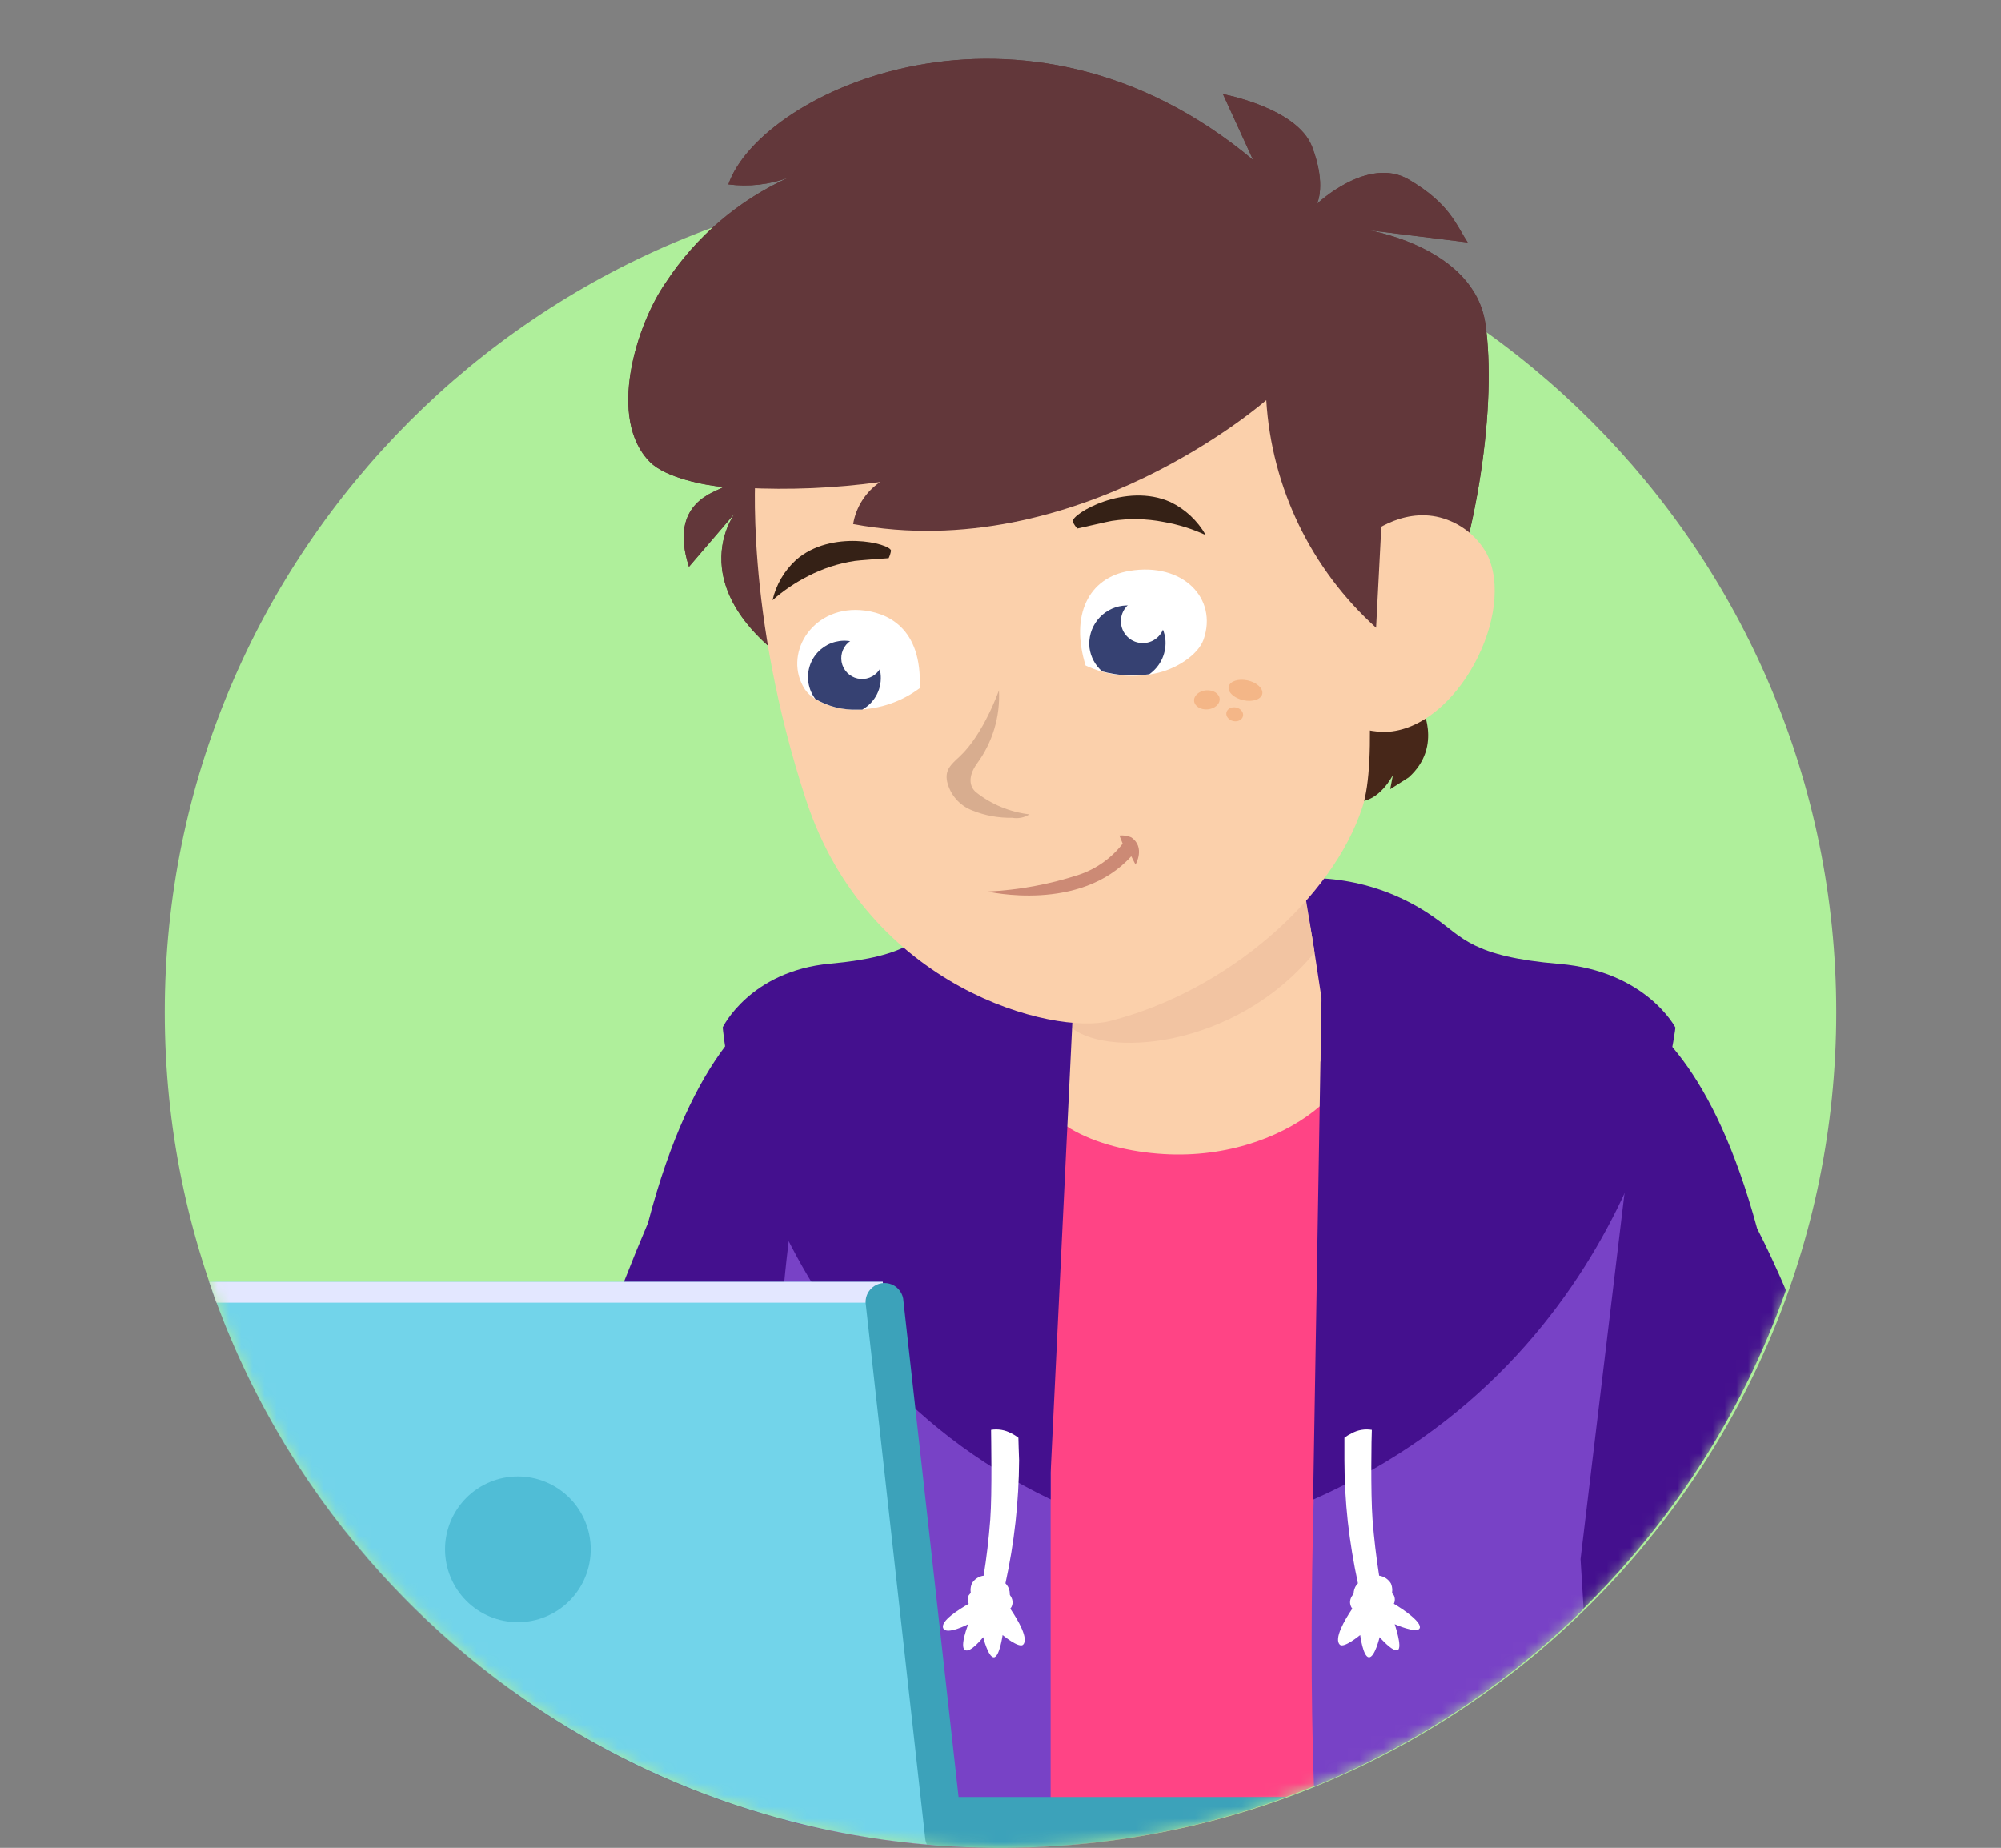 <?xml version="1.0" encoding="UTF-8"?> <svg xmlns="http://www.w3.org/2000/svg" width="170" height="157" viewBox="0 0 170 157" fill="none"><rect x="0" y="0" width="170" height="157" fill="#808080" stroke="none"/> <path d="M85 157C124.212 157 156 125.212 156 86C156 46.788 124.212 15 85 15C45.788 15 14 46.788 14 86C14 125.212 45.788 157 85 157Z" fill="#AFEF9B"></path> <mask id="mask0" mask-type="alpha" maskUnits="userSpaceOnUse" x="14" y="15" width="142" height="142"> <path d="M85 157C124.212 157 156 125.212 156 86C156 46.788 124.212 15 85 15C45.788 15 14 46.788 14 86C14 125.212 45.788 157 85 157Z" fill="#AFEF9B"></path> </mask> <g mask="url(#mask0)"> <path d="M67.63 83.907C64.51 85.137 58.85 89.367 55.05 103.907C49.618 116.65 45.749 130.004 43.53 143.677C51.447 149.38 60.46 153.381 70 155.427C71.23 144.067 68 130.617 68 130.617C68 130.617 70.23 105.147 70.33 103.687L67.63 83.907ZM151.73 109.617C150.94 107.767 150.12 106.007 149.28 104.367C145.58 90.717 140.28 86.437 137.13 85.107L133.61 128.717C133.493 131.65 133.39 134.583 133.3 137.517V137.847C141.62 130.053 147.942 120.37 151.73 109.617Z" fill="#44108E"></path> <path d="M121.18 85.328C107.53 81.638 96.81 82.998 85.5 84.548C79.11 85.418 76.88 86.178 74.87 87.838C70.79 91.208 70.52 97.498 69.66 102.638C67.66 114.218 67.96 128.638 68.73 140.328C69.109 145.282 69.232 150.252 69.1 155.218C80.484 157.83 92.338 157.581 103.602 154.492C114.867 151.403 125.19 145.571 133.65 137.518C133.32 124.178 133.11 111.228 134.46 97.668C134.46 97.668 124.82 86.308 121.18 85.328Z" fill="#FF4485"></path> <path d="M134.28 132.467L139.55 88.607C139.55 88.607 126.63 83.997 114.52 82.997C114.52 82.997 110.52 119.197 111.63 151.787C120.176 148.296 127.958 143.17 134.54 136.697L134.28 132.467ZM73.82 84.527C64.17 95.727 65.28 132.387 66.99 154.727C72.83 156.238 78.838 157.001 84.87 156.997C86.34 156.997 87.81 156.937 89.26 156.847V86.417C89.26 81.747 73.82 84.527 73.82 84.527Z" fill="#7842C6"></path> <path d="M98.68 84.997C98.68 84.997 108.88 83.577 113.44 86.997C118 90.417 110.16 98.477 99.359 98.077C93.829 97.877 87.359 95.557 87.769 90.587C87.999 88.427 90.809 85.757 98.68 84.997Z" fill="#FBD0AB"></path> <path d="M132.46 81.897C125.07 81.277 124.25 79.627 121.95 78.017C118.054 75.231 113.222 74.083 108.49 74.817L112.27 85.047L111.56 127.417C139.33 115.117 142.34 87.307 142.34 87.307C142.34 87.307 139.85 82.507 132.46 81.897Z" fill="#44108E"></path> <path d="M112.27 85.048V84.778L111.52 79.848C111.08 77.358 110.58 75.018 110.04 72.848L94 80.128L93.51 91.518L112.18 90.188L112.27 85.048Z" fill="#FBD0AB"></path> <path d="M90.83 87.137C93.59 89.897 104.83 89.257 111.68 80.937C111.26 78.227 110.68 74.477 110.01 71.787L94.01 79.087C93.89 81.837 95.34 83.647 91.18 85.937C90.78 86.157 90.83 86.627 90.83 87.137Z" fill="#F2C4A2"></path> <path d="M92.7 74.817C90.518 74.451 88.283 74.546 86.139 75.093C83.996 75.641 81.99 76.63 80.25 77.997C78.13 79.607 77.37 81.257 70.54 81.877C63.71 82.497 61.4 87.287 61.4 87.287C61.4 87.287 63.6 115.097 89.26 127.397V125.007V125.117L91.11 86.747C90.332 86.643 89.56 86.493 88.8 86.297L92.7 74.817Z" fill="#44108E"></path> <path d="M118.42 136.267C118.474 136.155 118.502 136.032 118.502 135.907C118.502 135.782 118.474 135.659 118.42 135.547C118.149 135.189 117.771 134.928 117.34 134.802C116.91 134.676 116.45 134.692 116.03 134.847C115.03 135.117 114.47 135.847 114.79 136.517C114.817 136.574 114.851 136.627 114.89 136.677C114.21 137.677 113.32 139.237 113.83 139.737C114.17 140.067 115.56 138.917 115.56 138.917C115.56 138.917 115.8 140.777 116.3 140.807C116.8 140.837 117.21 139.097 117.21 139.097C117.21 139.097 118.36 140.427 118.76 140.187C119.16 139.947 118.49 137.997 118.49 137.997C118.49 137.997 120.37 138.827 120.61 138.347C120.85 137.867 119.23 136.727 118.42 136.267Z" fill="white"></path> <path d="M118.17 134.538C118.063 134.36 117.917 134.209 117.744 134.095C117.571 133.981 117.375 133.906 117.17 133.878C116.922 132.299 116.735 130.711 116.61 129.118C116.44 126.848 116.52 121.908 116.55 121.488C115.964 121.389 115.361 121.491 114.84 121.778C114.62 121.882 114.413 122.01 114.22 122.158V124.068C114.224 125.815 114.321 127.561 114.51 129.298C114.709 131.055 114.996 132.8 115.37 134.528C115.182 134.714 115.059 134.954 115.018 135.215C114.976 135.476 115.019 135.743 115.14 135.978C115.382 136.318 115.743 136.557 116.151 136.647C116.559 136.738 116.986 136.674 117.35 136.468C117.625 136.361 117.861 136.174 118.027 135.932C118.194 135.689 118.284 135.401 118.285 135.107C118.285 134.912 118.246 134.718 118.17 134.538ZM85.83 136.678C85.872 136.629 85.909 136.575 85.94 136.518C86.25 135.868 85.7 135.118 84.7 134.848C84.278 134.692 83.817 134.676 83.384 134.802C82.952 134.928 82.572 135.189 82.3 135.548C82.251 135.661 82.225 135.784 82.225 135.908C82.225 136.032 82.251 136.154 82.3 136.268C81.49 136.728 79.85 137.748 80.14 138.348C80.43 138.948 82.26 137.998 82.26 137.998C82.26 137.998 81.51 139.898 81.98 140.188C82.45 140.478 83.53 139.098 83.53 139.098C83.53 139.098 83.96 140.828 84.44 140.808C84.92 140.788 85.18 138.918 85.18 138.918C85.18 138.918 86.57 140.068 86.92 139.738C87.41 139.238 86.52 137.698 85.83 136.678Z" fill="white"></path> <path d="M86.52 122.157C86.331 122.009 86.126 121.881 85.91 121.777C85.388 121.492 84.786 121.39 84.2 121.487C84.2 121.907 84.3 126.847 84.13 129.117C84 130.807 83.81 132.397 83.57 133.877C83.364 133.905 83.168 133.979 82.995 134.093C82.822 134.208 82.676 134.359 82.57 134.537C82.492 134.721 82.454 134.918 82.457 135.118C82.46 135.317 82.504 135.513 82.587 135.695C82.669 135.876 82.789 136.038 82.937 136.171C83.086 136.304 83.26 136.405 83.45 136.467C83.814 136.672 84.24 136.735 84.648 136.645C85.056 136.554 85.416 136.316 85.66 135.977C85.776 135.741 85.816 135.473 85.773 135.213C85.73 134.953 85.606 134.713 85.42 134.527C86.173 131.091 86.561 127.585 86.58 124.067C86.55 123.577 86.53 122.307 86.52 122.157Z" fill="white"></path> <path d="M80.29 156.837L75 108.907H17.76C22.273 122.185 30.623 133.827 41.754 142.358C52.884 150.89 66.295 155.929 80.29 156.837Z" fill="#72D4EA"></path> <path d="M18.37 110.677H75.15L75 108.907H17.76C18 109.497 18.15 110.087 18.37 110.677Z" fill="#E3E7FF"></path> <path d="M44 137.827C45.641 137.827 47.216 137.175 48.377 136.014C49.537 134.853 50.19 133.279 50.19 131.637C50.19 129.996 49.537 128.421 48.377 127.26C47.216 126.099 45.641 125.447 44 125.447C42.358 125.447 40.783 126.099 39.623 127.26C38.462 128.421 37.81 129.996 37.81 131.637C37.81 133.279 38.462 134.853 39.623 136.014C40.783 137.175 42.358 137.827 44 137.827Z" fill="#50BDD6"></path> <path d="M76.73 110.317C76.674 110.019 76.535 109.743 76.329 109.521C76.123 109.299 75.858 109.14 75.565 109.062C75.272 108.984 74.964 108.99 74.674 109.08C74.385 109.17 74.127 109.34 73.93 109.57C73.665 109.877 73.526 110.272 73.54 110.677L78.61 156.247C78.63 156.413 78.678 156.576 78.75 156.727C80.75 156.897 82.75 157.007 84.87 157.007C93.202 157.015 101.469 155.549 109.29 152.677H81.44L76.73 110.317Z" fill="#3CA2BA"></path> </g> <path d="M126.2 27.547C125.27 20.977 116.2 19.547 116.2 19.547L124.69 20.597C123.69 19.087 123.18 17.307 119.69 15.257C116.2 13.207 111.88 17.327 111.88 17.327C111.88 17.327 112.73 15.747 111.47 12.457C110.21 9.167 103.9 7.997 103.9 7.997L106.46 13.587C87 -2.673 64.62 7.727 61.88 15.667C63.608 15.892 65.366 15.693 67 15.087C62.748 17.007 59.13 20.098 56.57 23.997C54.05 27.607 51.57 35.607 55.22 39.257C56.56 40.617 60 41.257 61.46 41.377C60.9 41.807 56.73 42.597 58.53 48.157L62.45 43.587C62.45 43.587 56.67 51.107 70.86 58.647L121.62 55.247C125.7 45.717 127.13 34.107 126.2 27.547Z" fill="#62373A"></path> <path d="M120.68 59.857C120.68 59.857 122.68 63.357 119.68 66.047L118.11 67.047L118.34 65.847C118.34 65.847 117.19 68.147 115.34 68.097C113.49 68.047 114.7 59.857 114.7 59.857H120.68Z" fill="#472719"></path> <path d="M126.2 27.547C125.27 20.977 116.2 19.547 116.2 19.547L124.69 20.597C123.69 19.087 123.18 17.307 119.69 15.257C116.2 13.207 111.88 17.327 111.88 17.327C111.88 17.327 112.73 15.747 111.47 12.457C110.21 9.167 103.9 7.997 103.9 7.997L106.46 13.587C87 -2.673 64.62 7.727 61.88 15.667C63.608 15.892 65.366 15.693 67 15.087C62.748 17.007 59.13 20.098 56.57 23.997C54.05 27.607 51.57 35.607 55.22 39.257C56.56 40.617 60 41.257 61.46 41.377C60.9 41.807 56.73 42.597 58.53 48.157L62.45 43.587C62.45 43.587 56.67 51.107 70.86 58.647L121.62 55.247C125.7 45.717 127.13 34.107 126.2 27.547Z" fill="#62373A"></path> <path d="M94.32 86.747C89.54 87.997 73.76 83.997 68.49 67.997C63.22 51.997 64.2 39.807 64.2 39.807L112.44 28.567C112.44 28.567 118.29 60.797 115.75 68.567C113.21 76.337 104.29 84.197 94.32 86.747Z" fill="#FBD0AB"></path> <path d="M115.86 45.787C116.17 45.507 118.98 43.107 122.34 43.967C123.166 44.183 123.94 44.562 124.617 45.082C125.294 45.603 125.859 46.254 126.28 46.997C128.91 51.997 123.79 61.997 117.7 62.187C115.75 62.179 113.876 61.436 112.45 60.107L115.86 45.787Z" fill="#FBD0AB"></path> <path d="M116.58 25.527L108.38 21.997L73.45 27.397L64.21 34.667L63.21 41.447C67.07 41.647 70.94 41.483 74.77 40.957C74.167 41.367 73.653 41.894 73.26 42.508C72.866 43.121 72.601 43.808 72.48 44.527C91.53 48.097 107.58 33.997 107.58 33.997C108.035 41.417 111.385 48.362 116.91 53.337L117.45 42.897L116.58 25.527Z" fill="#62373A"></path> <path d="M84.87 58.648C84.986 60.878 84.325 63.08 83 64.877C82.17 66.037 82.41 66.877 82.92 67.308C84.229 68.343 85.801 68.994 87.46 69.188C87.023 69.464 86.499 69.568 85.99 69.478C84.833 69.502 83.683 69.291 82.61 68.858C82.081 68.657 81.609 68.329 81.236 67.904C80.863 67.478 80.6 66.968 80.47 66.418C80.26 65.418 80.78 64.968 81.54 64.267C83.56 62.388 84.87 58.648 84.87 58.648Z" fill="#D8AD8F"></path> <path d="M92.23 56.547C94.049 57.396 96.093 57.638 98.06 57.237C99.88 56.897 101.78 55.657 102.25 54.347C103.48 50.837 100.49 47.757 95.96 48.507C92.45 49.077 90.91 52.297 92.23 56.547Z" fill="white"></path> <path d="M99 54.247C98.884 53.402 98.44 52.636 97.763 52.115C97.087 51.595 96.232 51.362 95.385 51.467C94.538 51.572 93.766 52.007 93.238 52.677C92.709 53.347 92.465 54.199 92.56 55.047C92.663 55.824 93.047 56.535 93.64 57.047C94.943 57.399 96.304 57.48 97.64 57.287C98.12 56.95 98.5 56.49 98.739 55.955C98.978 55.42 99.069 54.83 99 54.247Z" fill="#364172"></path> <path d="M95.24 52.997C95.269 53.242 95.345 53.478 95.466 53.692C95.586 53.906 95.748 54.095 95.942 54.246C96.135 54.398 96.357 54.509 96.594 54.574C96.831 54.639 97.079 54.657 97.322 54.626C97.566 54.595 97.802 54.516 98.015 54.393C98.228 54.271 98.415 54.107 98.564 53.912C98.713 53.717 98.823 53.494 98.886 53.256C98.948 53.019 98.964 52.771 98.93 52.527C98.863 52.042 98.608 51.602 98.219 51.304C97.829 51.006 97.338 50.874 96.852 50.936C96.366 50.998 95.924 51.249 95.622 51.635C95.32 52.021 95.183 52.511 95.24 52.997ZM78.14 58.467C76.617 59.604 74.779 60.24 72.88 60.287C71.11 60.367 69.09 59.647 68.38 58.567C66.51 55.687 68.87 51.567 73.07 51.837C75.36 51.997 78.36 53.307 78.14 58.467Z" fill="white"></path> <path d="M74.81 57.217C74.762 56.743 74.605 56.286 74.352 55.883C74.098 55.48 73.755 55.141 73.349 54.892C72.943 54.644 72.485 54.492 72.011 54.45C71.536 54.407 71.059 54.475 70.615 54.648C70.171 54.821 69.773 55.094 69.452 55.445C69.131 55.797 68.896 56.219 68.765 56.676C68.634 57.134 68.61 57.616 68.696 58.084C68.782 58.553 68.975 58.995 69.26 59.377C70.352 60.027 71.61 60.343 72.88 60.287H73.26C73.795 59.988 74.229 59.536 74.505 58.989C74.781 58.442 74.887 57.825 74.81 57.217Z" fill="#364172"></path> <path d="M75 55.717C75.04 56.063 74.977 56.414 74.819 56.724C74.661 57.035 74.414 57.291 74.111 57.462C73.807 57.634 73.46 57.711 73.113 57.686C72.765 57.66 72.433 57.533 72.157 57.32C71.882 57.106 71.676 56.816 71.564 56.486C71.453 56.156 71.442 55.8 71.532 55.464C71.622 55.127 71.809 54.824 72.07 54.594C72.331 54.363 72.655 54.215 73 54.167C73.234 54.134 73.472 54.148 73.7 54.208C73.928 54.268 74.142 54.374 74.328 54.519C74.515 54.663 74.671 54.844 74.786 55.05C74.901 55.256 74.974 55.483 75 55.717Z" fill="white"></path> <path d="M102.44 45.467C101.749 44.247 100.702 43.267 99.44 42.657C95.62 40.947 91.04 43.657 91.13 44.317C91.232 44.531 91.364 44.729 91.52 44.907C94.13 44.307 94.46 44.257 94.46 44.257C95.92 44.033 97.41 44.064 98.86 44.347C100.097 44.562 101.301 44.938 102.44 45.467ZM65.63 50.997C65.934 49.68 66.631 48.487 67.63 47.577C70.63 44.947 75.63 46.177 75.7 46.787C75.665 47.009 75.597 47.224 75.5 47.427C72.95 47.607 72.64 47.657 72.64 47.657C71.244 47.865 69.892 48.305 68.64 48.957C67.555 49.508 66.543 50.193 65.63 50.997Z" fill="#352116"></path> <path d="M83.92 75.747C83.92 75.747 91.75 77.577 96.11 72.747L96.47 73.457C96.47 73.457 97.34 71.977 96.1 71.137C95.785 71.002 95.441 70.951 95.1 70.987L95.38 71.677C94.43 72.903 93.139 73.821 91.67 74.317C89.162 75.138 86.556 75.619 83.92 75.747Z" fill="#CC8A75"></path> <path d="M107.24 58.964C107.342 58.5 106.786 57.984 105.999 57.811C105.211 57.638 104.49 57.874 104.388 58.338C104.286 58.802 104.842 59.318 105.63 59.491C106.417 59.664 107.138 59.428 107.24 58.964ZM102.605 60.268C103.205 60.216 103.659 59.812 103.62 59.366C103.58 58.92 103.063 58.602 102.463 58.654C101.863 58.707 101.409 59.111 101.448 59.557C101.488 60.002 102.005 60.321 102.605 60.268ZM105.603 60.842C105.673 60.523 105.414 60.196 105.026 60.111C104.638 60.026 104.266 60.215 104.196 60.533C104.126 60.851 104.384 61.178 104.773 61.263C105.161 61.349 105.533 61.16 105.603 60.842Z" fill="#F4B687"></path> </svg> 